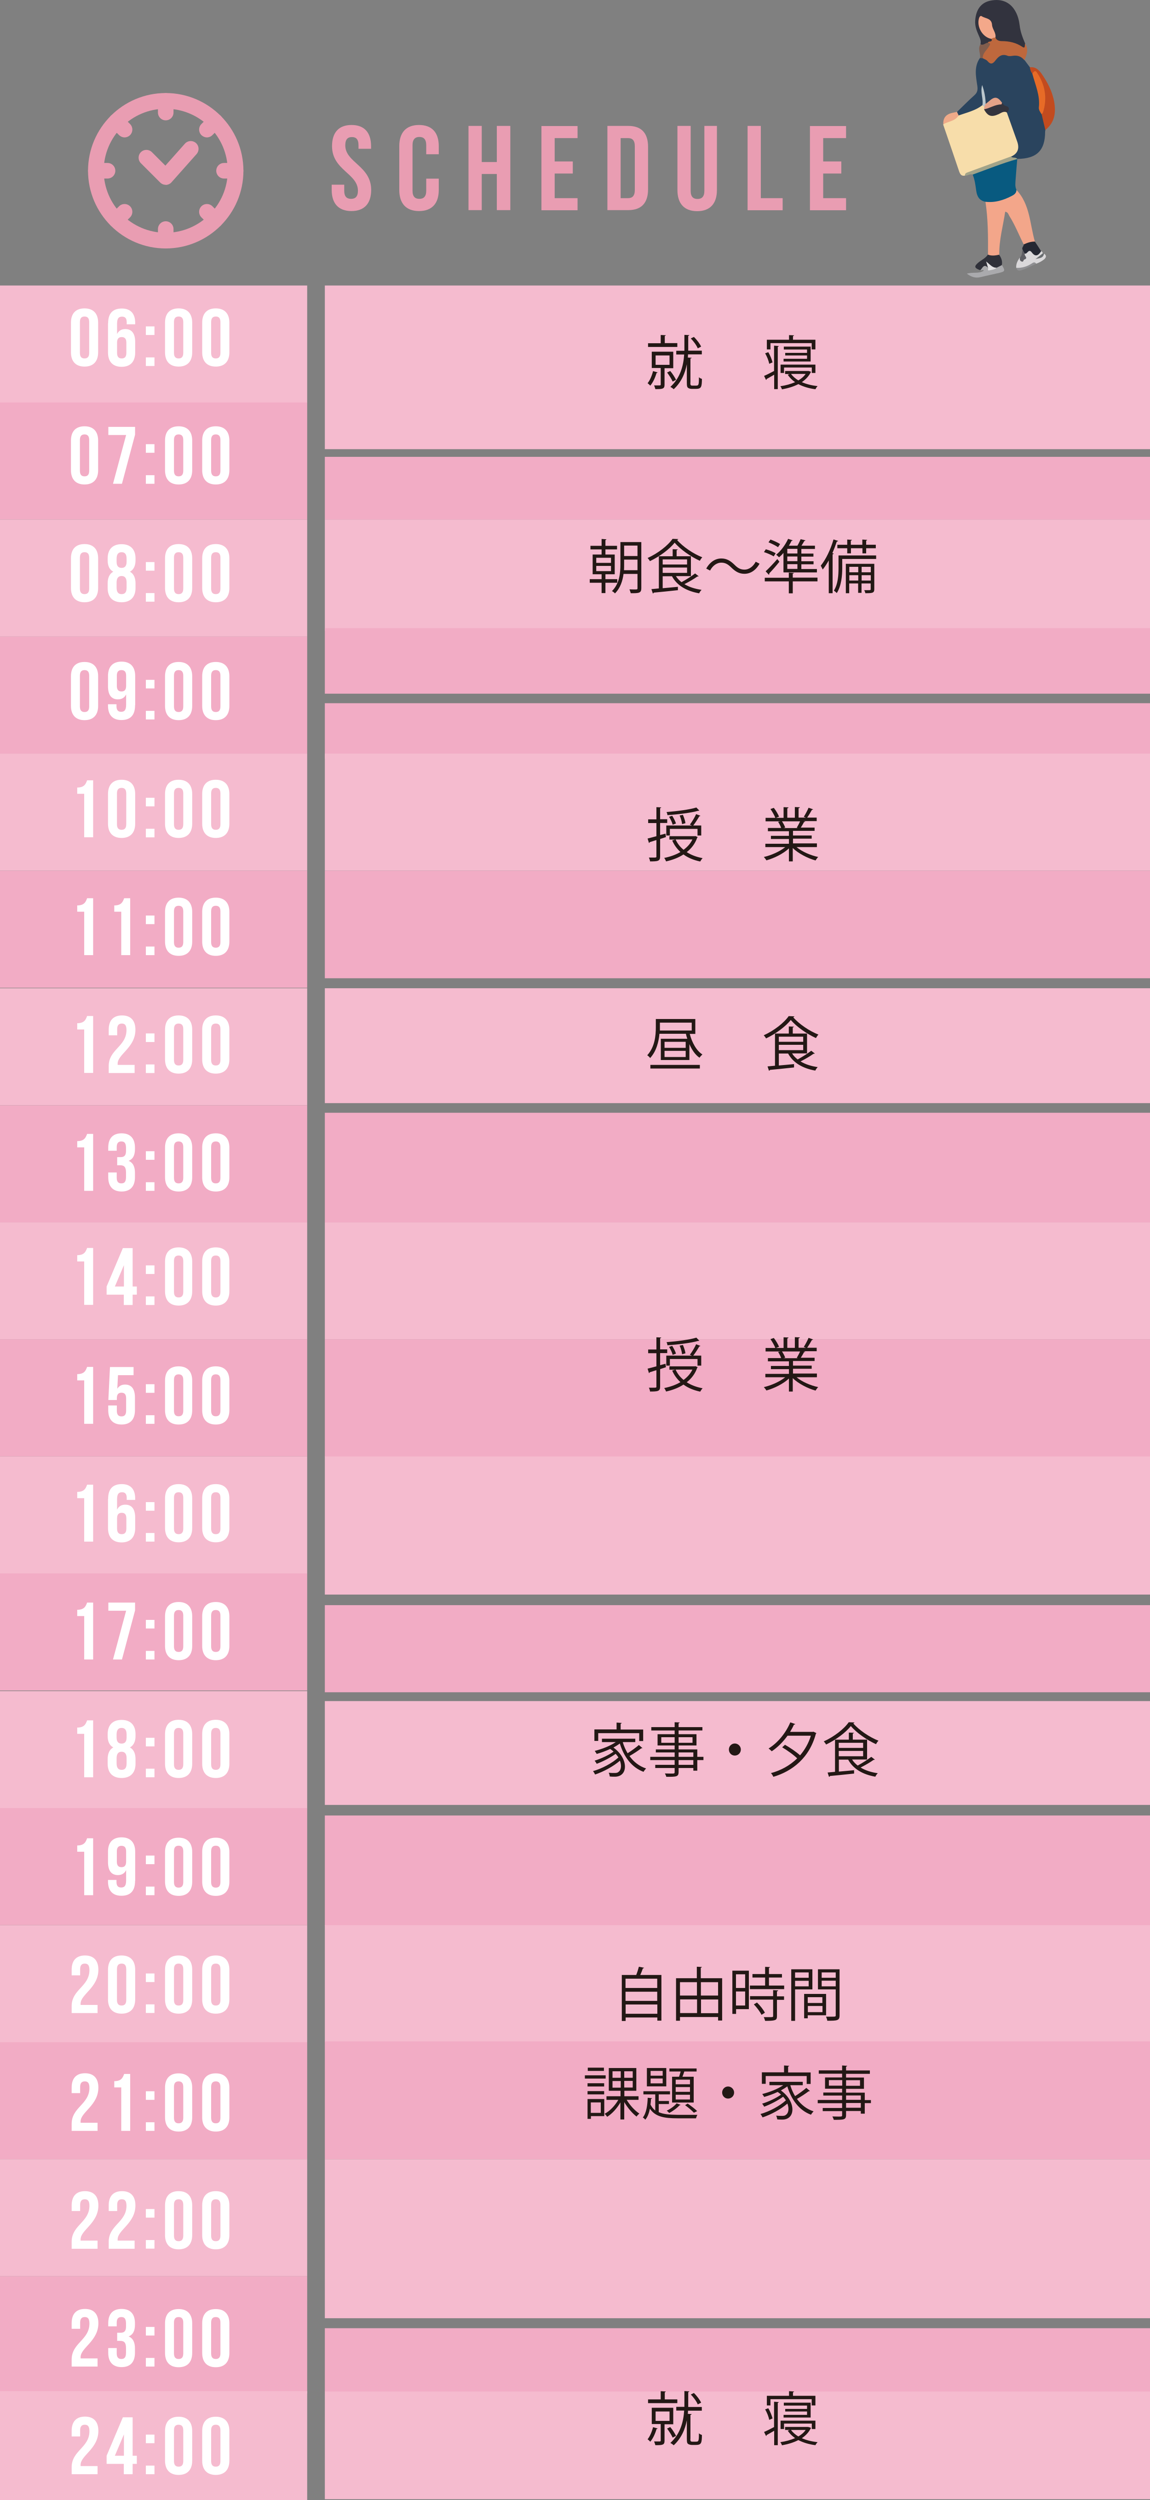 <?xml version="1.0" encoding="UTF-8"?><svg id="design" xmlns="http://www.w3.org/2000/svg" viewBox="0 0 99.02 215.24"><rect x="0" y="0" width="99.02" height="215.24" fill="#808080" stroke="none"/><defs><style>.cls-1{fill:#e99db2;}.cls-2{fill:#be683d;}.cls-3{fill:#34343e;}.cls-4{fill:#a1a389;}.cls-5{fill:#c24b1f;}.cls-6{fill:#bbc7cd;}.cls-7{fill:#2a445e;}.cls-8{fill:#252833;}.cls-9{fill:#efaa89;}.cls-10{fill:#f5bbcf;}.cls-11{fill:#32333e;}.cls-12{fill:#231815;}.cls-13{fill:#f2acc5;}.cls-14{fill:#fff;}.cls-15{fill:#686c6f;}.cls-16{fill:#e76b27;}.cls-17{fill:#085a80;}.cls-18{fill:#815d4d;}.cls-19{fill:#909093;}.cls-20{fill:#aaaaad;}.cls-21{fill:#dad8da;}.cls-22{fill:#2f3039;}.cls-23{fill:#f3a88a;}.cls-24{fill:#5f5f64;}.cls-25{fill:#f3a68a;}.cls-26{fill:#e1e0e2;}.cls-27{fill:#f7ddaa;}.cls-28{fill:#e4a288;}</style></defs><rect class="cls-10" y="24.58" width="26.45" height="10.08"/><rect class="cls-13" y="34.65" width="26.45" height="10.08"/><rect class="cls-10" y="44.73" width="26.45" height="10.08"/><rect class="cls-13" y="54.81" width="26.45" height="10.08"/><rect class="cls-10" y="64.88" width="26.45" height="10.08"/><rect class="cls-13" y="74.96" width="26.45" height="10.08"/><rect class="cls-10" y="85.08" width="26.45" height="10.08"/><rect class="cls-13" y="95.16" width="26.45" height="10.08"/><rect class="cls-10" y="105.24" width="26.45" height="10.08"/><rect class="cls-13" y="115.31" width="26.45" height="10.08"/><rect class="cls-10" y="125.39" width="26.45" height="10.08"/><rect class="cls-13" y="135.46" width="26.45" height="10.08"/><rect class="cls-10" y="145.59" width="26.45" height="10.08"/><rect class="cls-13" y="155.66" width="26.45" height="10.08"/><rect class="cls-10" y="165.74" width="26.45" height="10.08"/><rect class="cls-13" y="175.82" width="26.45" height="10.08"/><rect class="cls-10" y="185.89" width="26.45" height="10.08"/><rect class="cls-13" y="195.97" width="26.45" height="10.08"/><rect class="cls-10" x="27.97" y="24.58" width="71.05" height="14.09"/><rect class="cls-13" x="27.97" y="39.33" width="71.05" height="5.41"/><rect class="cls-10" x="27.97" y="44.73" width="71.05" height="9.58"/><rect class="cls-13" x="27.97" y="54.08" width="71.05" height="5.64"/><rect class="cls-13" x="27.97" y="60.54" width="71.05" height="4.78"/><rect class="cls-10" x="27.97" y="64.88" width="71.05" height="10.08"/><rect class="cls-13" x="27.97" y="74.96" width="71.05" height="9.26"/><rect class="cls-10" x="27.97" y="85.08" width="71.05" height="9.89"/><rect class="cls-13" x="27.97" y="95.8" width="71.05" height="9.44"/><rect class="cls-10" x="27.97" y="105.24" width="71.05" height="10.08"/><rect class="cls-13" x="27.97" y="115.31" width="71.05" height="10.14"/><rect class="cls-10" x="27.97" y="125.39" width="71.05" height="11.89"/><rect class="cls-13" x="27.97" y="138.19" width="71.05" height="7.5"/><rect class="cls-10" x="27.97" y="146.45" width="71.05" height="8.94"/><rect class="cls-13" x="27.97" y="156.3" width="71.05" height="9.51"/><rect class="cls-10" x="27.97" y="165.74" width="71.05" height="10.08"/><rect class="cls-13" x="27.97" y="175.75" width="71.05" height="10.14"/><rect class="cls-10" x="27.97" y="185.89" width="71.05" height="13.69"/><rect class="cls-10" y="205.86" width="26.45" height="9.39"/><rect class="cls-10" x="27.97" y="205.86" width="71.05" height="9.3"/><rect class="cls-13" x="27.97" y="200.44" width="71.05" height="5.45"/><path class="cls-1" d="M14.27,15.91c-.18,0-.35-.07-.48-.2l-1.66-1.66c-.26-.26-.26-.69,0-.95.26-.26.69-.26.95,0l1.16,1.16,1.68-1.89c.25-.28.67-.3.95-.06.28.25.3.67.06.95l-2.16,2.43c-.12.14-.3.22-.48.23,0,0-.01,0-.02,0Z"/><path class="cls-1" d="M14.27,21.39c-3.69,0-6.69-3-6.69-6.69s3-6.69,6.69-6.69,6.69,3,6.69,6.69-3,6.69-6.69,6.69ZM14.27,9.36c-2.94,0-5.34,2.4-5.34,5.34s2.4,5.34,5.34,5.34,5.34-2.4,5.34-5.34-2.4-5.34-5.34-5.34Z"/><path class="cls-1" d="M9.26,15.37h-1c-.37,0-.67-.3-.67-.67s.3-.67.67-.67h1c.37,0,.67.3.67.67s-.3.67-.67.67Z"/><path class="cls-1" d="M20.29,15.37h-1c-.37,0-.67-.3-.67-.67s.3-.67.67-.67h1c.37,0,.67.3.67.67s-.3.67-.67.67Z"/><path class="cls-1" d="M14.27,10.36c-.37,0-.67-.3-.67-.67v-1c0-.37.3-.67.67-.67s.67.3.67.67v1c0,.37-.3.67-.67.67Z"/><path class="cls-1" d="M14.27,21.39c-.37,0-.67-.3-.67-.67v-1c0-.37.3-.67.67-.67s.67.3.67.67v1c0,.37-.3.67-.67.67Z"/><path class="cls-1" d="M10.73,11.83c-.17,0-.34-.07-.48-.2l-.71-.71c-.26-.26-.26-.69,0-.95.26-.26.69-.26.95,0l.71.71c.26.26.26.69,0,.95-.13.13-.3.2-.48.2Z"/><path class="cls-1" d="M18.53,19.62c-.17,0-.34-.07-.48-.2l-.71-.71c-.26-.26-.26-.69,0-.95.26-.26.69-.26.95,0l.71.71c.26.26.26.69,0,.95-.13.13-.3.2-.48.2Z"/><path class="cls-1" d="M17.82,11.83c-.17,0-.34-.07-.48-.2-.26-.26-.26-.69,0-.95l.71-.71c.26-.26.69-.26.95,0,.26.26.26.69,0,.95l-.71.71c-.13.13-.3.2-.48.2Z"/><path class="cls-1" d="M10.02,19.62c-.17,0-.34-.07-.48-.2-.26-.26-.26-.69,0-.95l.71-.71c.26-.26.69-.26.95,0,.26.26.26.69,0,.95l-.71.71c-.13.13-.3.2-.48.2Z"/><path class="cls-14" d="M6.11,27.78c0-.79.41-1.23,1.17-1.23s1.17.45,1.17,1.23v2.55c0,.78-.41,1.23-1.17,1.23s-1.17-.45-1.17-1.23v-2.55ZM6.88,30.38c0,.35.15.48.4.48s.4-.13.4-.48v-2.65c0-.35-.15-.48-.4-.48s-.4.13-.4.48v2.65Z"/><path class="cls-14" d="M9.31,27.83c0-.83.38-1.27,1.18-1.27.76,0,1.15.45,1.15,1.23v.13h-.73v-.18c0-.35-.15-.48-.4-.48-.27,0-.43.13-.43.6v.9c.13-.28.37-.43.71-.43.57,0,.85.4.85,1.12v.9c0,.78-.41,1.23-1.17,1.23s-1.17-.45-1.17-1.23v-2.51ZM10.08,29.5v.88c0,.35.15.48.4.48s.4-.13.4-.48v-.88c0-.35-.15-.48-.4-.48s-.4.13-.4.48Z"/><path class="cls-14" d="M13.3,28.1v.74h-.74v-.74h.74ZM13.3,30.77v.74h-.74v-.74h.74Z"/><path class="cls-14" d="M14.21,27.78c0-.79.41-1.23,1.17-1.23s1.17.45,1.17,1.23v2.55c0,.78-.41,1.23-1.17,1.23s-1.17-.45-1.17-1.23v-2.55ZM14.98,30.38c0,.35.15.48.4.48s.4-.13.4-.48v-2.65c0-.35-.15-.48-.4-.48s-.4.13-.4.48v2.65Z"/><path class="cls-14" d="M17.41,27.78c0-.79.41-1.23,1.17-1.23s1.17.45,1.17,1.23v2.55c0,.78-.41,1.23-1.17,1.23s-1.17-.45-1.17-1.23v-2.55ZM18.18,30.38c0,.35.15.48.4.48s.4-.13.4-.48v-2.65c0-.35-.15-.48-.4-.48s-.4.13-.4.48v2.65Z"/><path class="cls-14" d="M6.11,37.93c0-.79.41-1.23,1.17-1.23s1.17.45,1.17,1.23v2.55c0,.78-.41,1.23-1.17,1.23s-1.17-.45-1.17-1.23v-2.55ZM6.88,40.53c0,.35.15.48.4.48s.4-.13.4-.48v-2.65c0-.35-.15-.48-.4-.48s-.4.13-.4.48v2.65Z"/><path class="cls-14" d="M11.63,36.75v.67l-1.13,4.23h-.77l1.13-4.2h-1.53v-.7h2.31Z"/><path class="cls-14" d="M13.3,38.24v.74h-.74v-.74h.74ZM13.3,40.91v.74h-.74v-.74h.74Z"/><path class="cls-14" d="M14.21,37.93c0-.79.41-1.23,1.17-1.23s1.17.45,1.17,1.23v2.55c0,.78-.41,1.23-1.17,1.23s-1.17-.45-1.17-1.23v-2.55ZM14.98,40.53c0,.35.15.48.4.48s.4-.13.4-.48v-2.65c0-.35-.15-.48-.4-.48s-.4.13-.4.48v2.65Z"/><path class="cls-14" d="M17.41,37.93c0-.79.41-1.23,1.17-1.23s1.17.45,1.17,1.23v2.55c0,.78-.41,1.23-1.17,1.23s-1.17-.45-1.17-1.23v-2.55ZM18.18,40.53c0,.35.15.48.4.48s.4-.13.4-.48v-2.65c0-.35-.15-.48-.4-.48s-.4.13-.4.48v2.65Z"/><path class="cls-14" d="M6.11,48.07c0-.79.41-1.23,1.17-1.23s1.17.45,1.17,1.23v2.55c0,.78-.41,1.23-1.17,1.23s-1.17-.45-1.17-1.23v-2.55ZM6.88,50.67c0,.35.15.48.4.48s.4-.13.4-.48v-2.65c0-.35-.15-.48-.4-.48s-.4.13-.4.48v2.65Z"/><path class="cls-14" d="M10.47,51.85c-.78,0-1.2-.45-1.2-1.23v-.38c0-.47.14-.83.48-1.02-.32-.18-.48-.5-.48-.99v-.15c0-.79.43-1.23,1.2-1.23s1.2.45,1.2,1.23v.15c0,.48-.16.81-.48.99.34.19.48.55.48,1.02v.38c0,.78-.43,1.23-1.2,1.23ZM10.04,48.37c0,.39.18.52.43.52s.43-.13.43-.52v-.27c0-.44-.19-.56-.43-.56s-.43.12-.43.56v.27ZM10.47,51.15c.25,0,.43-.12.43-.55v-.46c0-.38-.16-.55-.43-.55s-.43.17-.43.55v.46c0,.43.19.55.43.55Z"/><path class="cls-14" d="M13.3,48.39v.74h-.74v-.74h.74ZM13.3,51.06v.74h-.74v-.74h.74Z"/><path class="cls-14" d="M14.21,48.07c0-.79.41-1.23,1.17-1.23s1.17.45,1.17,1.23v2.55c0,.78-.41,1.23-1.17,1.23s-1.17-.45-1.17-1.23v-2.55ZM14.98,50.67c0,.35.15.48.4.48s.4-.13.4-.48v-2.65c0-.35-.15-.48-.4-.48s-.4.13-.4.48v2.65Z"/><path class="cls-14" d="M17.41,48.07c0-.79.41-1.23,1.17-1.23s1.17.45,1.17,1.23v2.55c0,.78-.41,1.23-1.17,1.23s-1.17-.45-1.17-1.23v-2.55ZM18.18,50.67c0,.35.15.48.4.48s.4-.13.4-.48v-2.65c0-.35-.15-.48-.4-.48s-.4.13-.4.48v2.65Z"/><path class="cls-14" d="M6.11,58.22c0-.79.41-1.23,1.17-1.23s1.17.45,1.17,1.23v2.55c0,.78-.41,1.23-1.17,1.23s-1.17-.45-1.17-1.23v-2.55ZM6.88,60.82c0,.35.15.48.4.48s.4-.13.4-.48v-2.65c0-.35-.15-.48-.4-.48s-.4.13-.4.48v2.65Z"/><path class="cls-14" d="M11.63,60.72c0,.83-.38,1.27-1.18,1.27-.76,0-1.15-.45-1.15-1.23v-.13h.73v.17c0,.35.15.48.4.48.27,0,.43-.13.43-.6v-.9c-.13.28-.37.43-.71.43-.57,0-.85-.4-.85-1.12v-.9c0-.79.41-1.23,1.17-1.23s1.17.45,1.17,1.23v2.51ZM10.86,59.05v-.88c0-.35-.15-.48-.4-.48s-.4.13-.4.48v.88c0,.35.15.48.4.48s.4-.13.4-.48Z"/><path class="cls-14" d="M13.3,58.53v.74h-.74v-.74h.74ZM13.3,61.2v.74h-.74v-.74h.74Z"/><path class="cls-14" d="M14.21,58.22c0-.79.41-1.23,1.17-1.23s1.17.45,1.17,1.23v2.55c0,.78-.41,1.23-1.17,1.23s-1.17-.45-1.17-1.23v-2.55ZM14.98,60.82c0,.35.15.48.4.48s.4-.13.4-.48v-2.65c0-.35-.15-.48-.4-.48s-.4.13-.4.48v2.65Z"/><path class="cls-14" d="M17.41,58.22c0-.79.41-1.23,1.17-1.23s1.17.45,1.17,1.23v2.55c0,.78-.41,1.23-1.17,1.23s-1.17-.45-1.17-1.23v-2.55ZM18.18,60.82c0,.35.15.48.4.48s.4-.13.4-.48v-2.65c0-.35-.15-.48-.4-.48s-.4.13-.4.48v2.65Z"/><path class="cls-14" d="M6.65,67.8c.6,0,.73-.29.85-.62h.52v4.9h-.77v-3.74h-.6v-.55Z"/><path class="cls-14" d="M9.3,68.36c0-.79.41-1.23,1.17-1.23s1.17.45,1.17,1.23v2.55c0,.78-.41,1.23-1.17,1.23s-1.17-.45-1.17-1.23v-2.55ZM10.07,70.96c0,.35.15.48.4.48s.4-.13.4-.48v-2.65c0-.35-.15-.48-.4-.48s-.4.13-.4.48v2.65Z"/><path class="cls-14" d="M13.3,68.68v.74h-.74v-.74h.74ZM13.3,71.35v.74h-.74v-.74h.74Z"/><path class="cls-14" d="M14.21,68.36c0-.79.41-1.23,1.17-1.23s1.17.45,1.17,1.23v2.55c0,.78-.41,1.23-1.17,1.23s-1.17-.45-1.17-1.23v-2.55ZM14.98,70.96c0,.35.15.48.4.48s.4-.13.4-.48v-2.65c0-.35-.15-.48-.4-.48s-.4.13-.4.48v2.65Z"/><path class="cls-14" d="M17.41,68.36c0-.79.41-1.23,1.17-1.23s1.17.45,1.17,1.23v2.55c0,.78-.41,1.23-1.17,1.23s-1.17-.45-1.17-1.23v-2.55ZM18.18,70.96c0,.35.15.48.4.48s.4-.13.4-.48v-2.65c0-.35-.15-.48-.4-.48s-.4.13-.4.48v2.65Z"/><path class="cls-14" d="M6.65,77.95c.6,0,.73-.29.85-.62h.52v4.9h-.77v-3.74h-.6v-.55Z"/><path class="cls-14" d="M9.84,77.95c.6,0,.73-.29.85-.62h.52v4.9h-.77v-3.74h-.6v-.55Z"/><path class="cls-14" d="M13.3,78.82v.74h-.74v-.74h.74ZM13.3,81.49v.74h-.74v-.74h.74Z"/><path class="cls-14" d="M14.21,78.51c0-.79.41-1.23,1.17-1.23s1.17.45,1.17,1.23v2.55c0,.78-.41,1.23-1.17,1.23s-1.17-.45-1.17-1.23v-2.55ZM14.98,81.11c0,.35.15.48.4.48s.4-.13.4-.48v-2.65c0-.35-.15-.48-.4-.48s-.4.13-.4.48v2.65Z"/><path class="cls-14" d="M17.41,78.51c0-.79.41-1.23,1.17-1.23s1.17.45,1.17,1.23v2.55c0,.78-.41,1.23-1.17,1.23s-1.17-.45-1.17-1.23v-2.55ZM18.18,81.11c0,.35.15.48.4.48s.4-.13.4-.48v-2.65c0-.35-.15-.48-.4-.48s-.4.13-.4.48v2.65Z"/><path class="cls-14" d="M6.65,88.09c.6,0,.73-.29.85-.62h.52v4.9h-.77v-3.74h-.6v-.55Z"/><path class="cls-14" d="M10.49,88.12c-.25,0-.4.13-.4.48v.53h-.73v-.48c0-.79.39-1.23,1.15-1.23s1.15.45,1.15,1.23c0,1.54-1.53,2.11-1.53,2.92,0,.04,0,.07,0,.11h1.46v.7h-2.23v-.6c0-1.44,1.53-1.68,1.53-3.1,0-.44-.15-.56-.4-.56Z"/><path class="cls-14" d="M13.3,88.97v.74h-.74v-.74h.74ZM13.3,91.64v.74h-.74v-.74h.74Z"/><path class="cls-14" d="M14.21,88.65c0-.79.41-1.23,1.17-1.23s1.17.45,1.17,1.23v2.55c0,.78-.41,1.23-1.17,1.23s-1.17-.45-1.17-1.23v-2.55ZM14.98,91.25c0,.35.15.48.4.48s.4-.13.4-.48v-2.65c0-.35-.15-.48-.4-.48s-.4.13-.4.48v2.65Z"/><path class="cls-14" d="M17.41,88.65c0-.79.41-1.23,1.17-1.23s1.17.45,1.17,1.23v2.55c0,.78-.41,1.23-1.17,1.23s-1.17-.45-1.17-1.23v-2.55ZM18.18,91.25c0,.35.15.48.4.48s.4-.13.4-.48v-2.65c0-.35-.15-.48-.4-.48s-.4.13-.4.48v2.65Z"/><path class="cls-14" d="M6.65,98.24c.6,0,.73-.29.85-.62h.52v4.9h-.77v-3.74h-.6v-.55Z"/><path class="cls-14" d="M10.85,98.83c0-.44-.15-.56-.4-.56s-.4.13-.4.48v.32h-.73v-.27c0-.79.39-1.23,1.15-1.23s1.15.45,1.15,1.23v.13c0,.53-.17.85-.54,1.01.39.17.54.53.54,1.03v.38c0,.78-.39,1.23-1.15,1.23s-1.15-.45-1.15-1.23v-.41h.73v.46c0,.35.15.48.4.48s.4-.12.4-.55v-.39c0-.46-.15-.62-.5-.62h-.26v-.7h.3c.29,0,.46-.13.46-.52v-.27Z"/><path class="cls-14" d="M13.3,99.11v.74h-.74v-.74h.74ZM13.3,101.78v.74h-.74v-.74h.74Z"/><path class="cls-14" d="M14.21,98.8c0-.79.41-1.23,1.17-1.23s1.17.45,1.17,1.23v2.55c0,.78-.41,1.23-1.17,1.23s-1.17-.45-1.17-1.23v-2.55ZM14.98,101.4c0,.35.15.48.4.48s.4-.13.4-.48v-2.65c0-.35-.15-.48-.4-.48s-.4.13-.4.48v2.65Z"/><path class="cls-14" d="M17.41,98.8c0-.79.41-1.23,1.17-1.23s1.17.45,1.17,1.23v2.55c0,.78-.41,1.23-1.17,1.23s-1.17-.45-1.17-1.23v-2.55ZM18.18,101.4c0,.35.15.48.4.48s.4-.13.4-.48v-2.65c0-.35-.15-.48-.4-.48s-.4.13-.4.48v2.65Z"/><path class="cls-14" d="M6.65,108.06c.6,0,.73-.29.85-.62h.52v4.9h-.77v-3.74h-.6v-.55Z"/><path class="cls-14" d="M9.18,110.76l1.4-3.31h.84v3.31h.36v.7h-.36v.89h-.76v-.89h-1.48v-.7ZM10.67,110.76v-1.84l-.78,1.84h.78Z"/><path class="cls-14" d="M13.3,108.94v.74h-.74v-.74h.74ZM13.3,111.61v.74h-.74v-.74h.74Z"/><path class="cls-14" d="M14.21,108.62c0-.79.41-1.23,1.17-1.23s1.17.45,1.17,1.23v2.55c0,.78-.41,1.23-1.17,1.23s-1.17-.45-1.17-1.23v-2.55ZM14.98,111.22c0,.35.15.48.4.48s.4-.13.4-.48v-2.65c0-.35-.15-.48-.4-.48s-.4.13-.4.48v2.65Z"/><path class="cls-14" d="M17.41,108.62c0-.79.41-1.23,1.17-1.23s1.17.45,1.17,1.23v2.55c0,.78-.41,1.23-1.17,1.23s-1.17-.45-1.17-1.23v-2.55ZM18.18,111.22c0,.35.15.48.4.48s.4-.13.4-.48v-2.65c0-.35-.15-.48-.4-.48s-.4.13-.4.48v2.65Z"/><path class="cls-14" d="M6.65,118.3c.6,0,.73-.29.85-.62h.52v4.9h-.77v-3.74h-.6v-.55Z"/><path class="cls-14" d="M10.06,121v.46c0,.35.15.48.4.48s.4-.13.4-.48v-1.08c0-.35-.15-.48-.4-.48s-.4.13-.4.48v.15h-.73l.14-2.84h2.03v.7h-1.34l-.06,1.17c.14-.23.36-.36.67-.36.57,0,.85.4.85,1.12v1.09c0,.78-.39,1.23-1.15,1.23s-1.15-.45-1.15-1.23v-.41h.73Z"/><path class="cls-14" d="M13.3,119.17v.74h-.74v-.74h.74ZM13.3,121.84v.74h-.74v-.74h.74Z"/><path class="cls-14" d="M14.21,118.86c0-.79.41-1.23,1.17-1.23s1.17.45,1.17,1.23v2.55c0,.78-.41,1.23-1.17,1.23s-1.17-.45-1.17-1.23v-2.55ZM14.98,121.45c0,.35.15.48.4.48s.4-.13.4-.48v-2.65c0-.35-.15-.48-.4-.48s-.4.13-.4.48v2.65Z"/><path class="cls-14" d="M17.41,118.86c0-.79.41-1.23,1.17-1.23s1.17.45,1.17,1.23v2.55c0,.78-.41,1.23-1.17,1.23s-1.17-.45-1.17-1.23v-2.55ZM18.18,121.45c0,.35.15.48.4.48s.4-.13.4-.48v-2.65c0-.35-.15-.48-.4-.48s-.4.13-.4.48v2.65Z"/><path class="cls-14" d="M6.65,128.44c.6,0,.73-.29.85-.62h.52v4.9h-.77v-3.74h-.6v-.55Z"/><path class="cls-14" d="M9.31,129.04c0-.83.38-1.27,1.18-1.27.76,0,1.15.45,1.15,1.23v.13h-.73v-.18c0-.35-.15-.48-.4-.48-.27,0-.43.13-.43.6v.9c.13-.28.37-.43.71-.43.57,0,.85.4.85,1.12v.9c0,.78-.41,1.23-1.17,1.23s-1.17-.45-1.17-1.23v-2.51ZM10.08,130.72v.88c0,.35.15.48.4.48s.4-.13.4-.48v-.88c0-.35-.15-.48-.4-.48s-.4.13-.4.48Z"/><path class="cls-14" d="M13.3,129.32v.74h-.74v-.74h.74ZM13.3,131.98v.74h-.74v-.74h.74Z"/><path class="cls-14" d="M14.21,129c0-.79.41-1.23,1.17-1.23s1.17.45,1.17,1.23v2.55c0,.78-.41,1.23-1.17,1.23s-1.17-.45-1.17-1.23v-2.55ZM14.98,131.6c0,.35.15.48.4.48s.4-.13.4-.48v-2.65c0-.35-.15-.48-.4-.48s-.4.13-.4.48v2.65Z"/><path class="cls-14" d="M17.41,129c0-.79.41-1.23,1.17-1.23s1.17.45,1.17,1.23v2.55c0,.78-.41,1.23-1.17,1.23s-1.17-.45-1.17-1.23v-2.55ZM18.18,131.6c0,.35.15.48.4.48s.4-.13.4-.48v-2.65c0-.35-.15-.48-.4-.48s-.4.13-.4.48v2.65Z"/><path class="cls-14" d="M6.65,138.59c.6,0,.73-.29.85-.62h.52v4.9h-.77v-3.74h-.6v-.55Z"/><path class="cls-14" d="M11.63,137.97v.67l-1.13,4.23h-.77l1.13-4.2h-1.53v-.7h2.31Z"/><path class="cls-14" d="M13.3,139.46v.74h-.74v-.74h.74ZM13.3,142.13v.74h-.74v-.74h.74Z"/><path class="cls-14" d="M14.21,139.15c0-.79.41-1.23,1.17-1.23s1.17.45,1.17,1.23v2.55c0,.78-.41,1.23-1.17,1.23s-1.17-.45-1.17-1.23v-2.55ZM14.98,141.74c0,.35.15.48.4.48s.4-.13.4-.48v-2.65c0-.35-.15-.48-.4-.48s-.4.13-.4.48v2.65Z"/><path class="cls-14" d="M17.41,139.15c0-.79.41-1.23,1.17-1.23s1.17.45,1.17,1.23v2.55c0,.78-.41,1.23-1.17,1.23s-1.17-.45-1.17-1.23v-2.55ZM18.18,141.74c0,.35.15.48.4.48s.4-.13.4-.48v-2.65c0-.35-.15-.48-.4-.48s-.4.13-.4.48v2.65Z"/><path class="cls-14" d="M6.65,148.73c.6,0,.73-.29.85-.62h.52v4.9h-.77v-3.74h-.6v-.55Z"/><path class="cls-14" d="M10.47,153.07c-.78,0-1.2-.45-1.2-1.23v-.38c0-.47.14-.83.48-1.02-.32-.18-.48-.5-.48-.99v-.15c0-.79.43-1.23,1.2-1.23s1.2.45,1.2,1.23v.15c0,.48-.16.81-.48.99.34.19.48.55.48,1.02v.38c0,.78-.43,1.23-1.2,1.23ZM10.04,149.59c0,.39.18.52.43.52s.43-.13.43-.52v-.27c0-.44-.19-.56-.43-.56s-.43.12-.43.56v.27ZM10.47,152.37c.25,0,.43-.12.43-.55v-.46c0-.38-.16-.55-.43-.55s-.43.17-.43.55v.46c0,.43.19.55.43.55Z"/><path class="cls-14" d="M13.3,149.61v.74h-.74v-.74h.74ZM13.3,152.27v.74h-.74v-.74h.74Z"/><path class="cls-14" d="M14.21,149.29c0-.79.41-1.23,1.17-1.23s1.17.45,1.17,1.23v2.55c0,.78-.41,1.23-1.17,1.23s-1.17-.45-1.17-1.23v-2.55ZM14.98,151.89c0,.35.15.48.4.48s.4-.13.4-.48v-2.65c0-.35-.15-.48-.4-.48s-.4.13-.4.48v2.65Z"/><path class="cls-14" d="M17.41,149.29c0-.79.41-1.23,1.17-1.23s1.17.45,1.17,1.23v2.55c0,.78-.41,1.23-1.17,1.23s-1.17-.45-1.17-1.23v-2.55ZM18.18,151.89c0,.35.15.48.4.48s.4-.13.4-.48v-2.65c0-.35-.15-.48-.4-.48s-.4.13-.4.48v2.65Z"/><path class="cls-14" d="M6.65,158.88c.6,0,.73-.29.85-.62h.52v4.9h-.77v-3.74h-.6v-.55Z"/><path class="cls-14" d="M11.63,161.94c0,.83-.38,1.27-1.18,1.27-.76,0-1.15-.45-1.15-1.23v-.13h.73v.17c0,.35.15.48.4.48.27,0,.43-.13.43-.6v-.9c-.13.28-.37.43-.71.43-.57,0-.85-.4-.85-1.12v-.9c0-.79.41-1.23,1.17-1.23s1.17.45,1.17,1.23v2.51ZM10.86,160.27v-.88c0-.35-.15-.48-.4-.48s-.4.13-.4.48v.88c0,.35.15.48.4.48s.4-.13.4-.48Z"/><path class="cls-14" d="M13.3,159.75v.74h-.74v-.74h.74ZM13.3,162.42v.74h-.74v-.74h.74Z"/><path class="cls-14" d="M14.21,159.44c0-.79.41-1.23,1.17-1.23s1.17.45,1.17,1.23v2.55c0,.78-.41,1.23-1.17,1.23s-1.17-.45-1.17-1.23v-2.55ZM14.98,162.03c0,.35.15.48.4.48s.4-.13.4-.48v-2.65c0-.35-.15-.48-.4-.48s-.4.13-.4.48v2.65Z"/><path class="cls-14" d="M17.41,159.44c0-.79.41-1.23,1.17-1.23s1.17.45,1.17,1.23v2.55c0,.78-.41,1.23-1.17,1.23s-1.17-.45-1.17-1.23v-2.55ZM18.18,162.03c0,.35.15.48.4.48s.4-.13.4-.48v-2.65c0-.35-.15-.48-.4-.48s-.4.13-.4.48v2.65Z"/><path class="cls-14" d="M7.3,169.05c-.25,0-.4.13-.4.48v.53h-.73v-.48c0-.79.39-1.23,1.15-1.23s1.15.45,1.15,1.23c0,1.54-1.53,2.11-1.53,2.92,0,.04,0,.07,0,.11h1.46v.7h-2.23v-.6c0-1.44,1.53-1.68,1.53-3.1,0-.44-.15-.56-.4-.56Z"/><path class="cls-14" d="M9.3,169.58c0-.79.41-1.23,1.17-1.23s1.17.45,1.17,1.23v2.55c0,.78-.41,1.23-1.17,1.23s-1.17-.45-1.17-1.23v-2.55ZM10.07,172.18c0,.35.15.48.4.48s.4-.13.4-.48v-2.65c0-.35-.15-.48-.4-.48s-.4.13-.4.48v2.65Z"/><path class="cls-14" d="M13.3,169.9v.74h-.74v-.74h.74ZM13.3,172.56v.74h-.74v-.74h.74Z"/><path class="cls-14" d="M14.21,169.58c0-.79.41-1.23,1.17-1.23s1.17.45,1.17,1.23v2.55c0,.78-.41,1.23-1.17,1.23s-1.17-.45-1.17-1.23v-2.55ZM14.98,172.18c0,.35.15.48.4.48s.4-.13.4-.48v-2.65c0-.35-.15-.48-.4-.48s-.4.13-.4.48v2.65Z"/><path class="cls-14" d="M17.41,169.58c0-.79.41-1.23,1.17-1.23s1.17.45,1.17,1.23v2.55c0,.78-.41,1.23-1.17,1.23s-1.17-.45-1.17-1.23v-2.55ZM18.18,172.18c0,.35.15.48.4.48s.4-.13.4-.48v-2.65c0-.35-.15-.48-.4-.48s-.4.13-.4.48v2.65Z"/><path class="cls-14" d="M7.3,179.19c-.25,0-.4.13-.4.48v.53h-.73v-.48c0-.79.39-1.23,1.15-1.23s1.15.45,1.15,1.23c0,1.54-1.53,2.11-1.53,2.92,0,.04,0,.07,0,.11h1.46v.7h-2.23v-.6c0-1.44,1.53-1.68,1.53-3.1,0-.44-.15-.56-.4-.56Z"/><path class="cls-14" d="M9.84,179.17c.6,0,.73-.29.85-.62h.52v4.9h-.77v-3.74h-.6v-.55Z"/><path class="cls-14" d="M13.3,180.04v.74h-.74v-.74h.74ZM13.3,182.71v.74h-.74v-.74h.74Z"/><path class="cls-14" d="M14.21,179.73c0-.79.41-1.23,1.17-1.23s1.17.45,1.17,1.23v2.55c0,.78-.41,1.23-1.17,1.23s-1.17-.45-1.17-1.23v-2.55ZM14.98,182.32c0,.35.15.48.4.48s.4-.13.4-.48v-2.65c0-.35-.15-.48-.4-.48s-.4.13-.4.48v2.65Z"/><path class="cls-14" d="M17.41,179.73c0-.79.41-1.23,1.17-1.23s1.17.45,1.17,1.23v2.55c0,.78-.41,1.23-1.17,1.23s-1.17-.45-1.17-1.23v-2.55ZM18.18,182.32c0,.35.15.48.4.48s.4-.13.4-.48v-2.65c0-.35-.15-.48-.4-.48s-.4.13-.4.48v2.65Z"/><path class="cls-14" d="M7.3,189.34c-.25,0-.4.13-.4.48v.53h-.73v-.48c0-.79.39-1.23,1.15-1.23s1.15.45,1.15,1.23c0,1.54-1.53,2.11-1.53,2.92,0,.04,0,.07,0,.11h1.46v.7h-2.23v-.6c0-1.44,1.53-1.68,1.53-3.1,0-.44-.15-.56-.4-.56Z"/><path class="cls-14" d="M10.49,189.34c-.25,0-.4.13-.4.48v.53h-.73v-.48c0-.79.39-1.23,1.15-1.23s1.15.45,1.15,1.23c0,1.54-1.53,2.11-1.53,2.92,0,.04,0,.07,0,.11h1.46v.7h-2.23v-.6c0-1.44,1.53-1.68,1.53-3.1,0-.44-.15-.56-.4-.56Z"/><path class="cls-14" d="M13.3,190.18v.74h-.74v-.74h.74ZM13.3,192.85v.74h-.74v-.74h.74Z"/><path class="cls-14" d="M14.21,189.87c0-.79.41-1.23,1.17-1.23s1.17.45,1.17,1.23v2.55c0,.78-.41,1.23-1.17,1.23s-1.17-.45-1.17-1.23v-2.55ZM14.98,192.47c0,.35.15.48.4.48s.4-.13.4-.48v-2.65c0-.35-.15-.48-.4-.48s-.4.13-.4.48v2.65Z"/><path class="cls-14" d="M17.41,189.87c0-.79.41-1.23,1.17-1.23s1.17.45,1.17,1.23v2.55c0,.78-.41,1.23-1.17,1.23s-1.17-.45-1.17-1.23v-2.55ZM18.18,192.47c0,.35.15.48.4.48s.4-.13.4-.48v-2.65c0-.35-.15-.48-.4-.48s-.4.13-.4.48v2.65Z"/><path class="cls-14" d="M7.3,199.48c-.25,0-.4.13-.4.48v.53h-.73v-.48c0-.79.39-1.23,1.15-1.23s1.15.45,1.15,1.23c0,1.54-1.53,2.11-1.53,2.92,0,.04,0,.07,0,.11h1.46v.7h-2.23v-.6c0-1.44,1.53-1.68,1.53-3.1,0-.44-.15-.56-.4-.56Z"/><path class="cls-14" d="M10.85,200.04c0-.44-.15-.56-.4-.56s-.4.13-.4.48v.32h-.73v-.27c0-.79.39-1.23,1.15-1.23s1.15.45,1.15,1.23v.13c0,.53-.17.85-.54,1.01.39.17.54.53.54,1.03v.38c0,.78-.39,1.23-1.15,1.23s-1.15-.45-1.15-1.23v-.41h.73v.46c0,.35.15.48.4.48s.4-.12.4-.55v-.39c0-.46-.15-.62-.5-.62h-.26v-.7h.3c.29,0,.46-.13.46-.52v-.27Z"/><path class="cls-14" d="M13.3,200.33v.74h-.74v-.74h.74ZM13.3,203v.74h-.74v-.74h.74Z"/><path class="cls-14" d="M14.21,200.02c0-.79.41-1.23,1.17-1.23s1.17.45,1.17,1.23v2.55c0,.78-.41,1.23-1.17,1.23s-1.17-.45-1.17-1.23v-2.55ZM14.98,202.61c0,.35.15.48.4.48s.4-.13.4-.48v-2.65c0-.35-.15-.48-.4-.48s-.4.13-.4.48v2.65Z"/><path class="cls-14" d="M17.41,200.02c0-.79.41-1.23,1.17-1.23s1.17.45,1.17,1.23v2.55c0,.78-.41,1.23-1.17,1.23s-1.17-.45-1.17-1.23v-2.55ZM18.18,202.61c0,.35.15.48.4.48s.4-.13.4-.48v-2.65c0-.35-.15-.48-.4-.48s-.4.13-.4.48v2.65Z"/><path class="cls-14" d="M7.3,208.75c-.25,0-.4.13-.4.48v.53h-.73v-.48c0-.79.39-1.23,1.15-1.23s1.15.45,1.15,1.23c0,1.54-1.53,2.11-1.53,2.92,0,.04,0,.07,0,.11h1.46v.7h-2.23v-.6c0-1.44,1.53-1.68,1.53-3.1,0-.44-.15-.56-.4-.56Z"/><path class="cls-14" d="M9.18,211.42l1.4-3.31h.84v3.31h.36v.7h-.36v.89h-.76v-.89h-1.48v-.7ZM10.67,211.42v-1.84l-.78,1.84h.78Z"/><path class="cls-14" d="M13.3,209.6v.74h-.74v-.74h.74ZM13.3,212.27v.74h-.74v-.74h.74Z"/><path class="cls-14" d="M14.21,209.29c0-.79.41-1.23,1.17-1.23s1.17.45,1.17,1.23v2.55c0,.78-.41,1.23-1.17,1.23s-1.17-.45-1.17-1.23v-2.55ZM14.98,211.88c0,.35.15.48.4.48s.4-.13.4-.48v-2.65c0-.35-.15-.48-.4-.48s-.4.13-.4.48v2.65Z"/><path class="cls-14" d="M17.41,209.29c0-.79.41-1.23,1.17-1.23s1.17.45,1.17,1.23v2.55c0,.78-.41,1.23-1.17,1.23s-1.17-.45-1.17-1.23v-2.55ZM18.18,211.88c0,.35.15.48.4.48s.4-.13.4-.48v-2.65c0-.35-.15-.48-.4-.48s-.4.13-.4.48v2.65Z"/><path class="cls-1" d="M30.27,10.76c1.11,0,1.68.66,1.68,1.82v.23h-1.08v-.3c0-.52-.21-.71-.57-.71s-.57.2-.57.71c0,1.49,2.23,1.77,2.23,3.84,0,1.16-.58,1.82-1.7,1.82s-1.7-.66-1.7-1.82v-.45h1.08v.52c0,.52.23.7.59.7s.59-.19.59-.7c0-1.49-2.23-1.77-2.23-3.84,0-1.16.57-1.82,1.68-1.82Z"/><path class="cls-1" d="M37.78,15.39v.96c0,1.16-.58,1.82-1.7,1.82s-1.7-.66-1.7-1.82v-3.77c0-1.16.58-1.82,1.7-1.82s1.7.66,1.7,1.82v.7h-1.08v-.78c0-.52-.23-.71-.59-.71s-.59.2-.59.71v3.92c0,.52.23.7.59.7s.59-.19.59-.7v-1.04h1.08Z"/><path class="cls-1" d="M41.48,18.09h-1.14v-7.25h1.14v3.11h1.3v-3.11h1.16v7.25h-1.16v-3.11h-1.3v3.11Z"/><path class="cls-1" d="M47.76,13.9h1.56v1.04h-1.56v2.12h1.97v1.04h-3.11v-7.25h3.11v1.04h-1.97v2.02Z"/><path class="cls-1" d="M52.3,10.84h1.8c1.14,0,1.7.63,1.7,1.79v3.67c0,1.16-.56,1.79-1.7,1.79h-1.8v-7.25ZM53.44,11.88v5.18h.64c.36,0,.58-.19.58-.7v-3.77c0-.52-.22-.7-.58-.7h-.64Z"/><path class="cls-1" d="M59.47,10.84v5.59c0,.52.23.7.59.7s.59-.19.59-.7v-5.59h1.08v5.52c0,1.16-.58,1.82-1.7,1.82s-1.7-.66-1.7-1.82v-5.52h1.14Z"/><path class="cls-1" d="M64.37,10.84h1.14v6.22h1.88v1.04h-3.02v-7.25Z"/><path class="cls-1" d="M70.88,13.9h1.56v1.04h-1.56v2.12h1.97v1.04h-3.11v-7.25h3.11v1.04h-1.97v2.02Z"/><path class="cls-12" d="M53.15,50.17h-1.02v.89h-.33v-.89h-1.02v-.31h1.02v-.42h-.77v-1.7h.77v-.44h-.96v-.31h.96v-.59l.42.03s-.03.06-.09.07v.49h1v.31h-1v.44h.8v1.7h-.8v.42h1.02v.31ZM51.34,48.02v.44h1.27v-.44h-1.27ZM51.34,48.72v.45h1.27v-.45h-1.27ZM55.22,46.66v3.98c0,.41-.19.44-.91.43-.02-.08-.07-.24-.11-.33.16,0,.31.01.42.01.24,0,.27,0,.27-.11v-1.23h-1.2c-.08.6-.28,1.22-.74,1.68-.05-.07-.18-.17-.26-.2.66-.65.73-1.57.73-2.31v-1.91h1.8ZM53.74,48.56c0,.17,0,.35-.01.53h1.16v-.91h-1.15v.39ZM54.89,46.97h-1.15v.9h1.15v-.9Z"/><path class="cls-12" d="M58.4,46.42s-.05.06-.1.07c.5.58,1.4,1.19,2.17,1.49-.08.08-.16.2-.21.3-.78-.35-1.68-.98-2.17-1.56-.43.55-1.27,1.18-2.13,1.59-.04-.08-.13-.2-.2-.27.87-.39,1.74-1.06,2.15-1.65l.49.02ZM58.2,49.6c.12.2.29.37.48.52.39-.21.88-.52,1.17-.75l.31.24s-.07.04-.11.02c-.29.21-.74.47-1.12.66.41.25.91.41,1.48.49-.08.07-.17.21-.21.3-1.08-.19-1.91-.67-2.34-1.47h-.8v1.03c.41-.03.87-.08,1.31-.12v.29c-.77.08-1.59.17-2.08.21,0,.04-.04.07-.08.07l-.12-.37.64-.06v-2.77h1.19v-.61l.44.02s-.03.06-.1.07v.52h1.23v1.71h-1.29ZM59.16,48.16h-2.1v.44h2.1v-.44ZM57.06,48.86v.46h2.1v-.46h-2.1Z"/><path class="cls-12" d="M65.4,48.53c-.32.57-.78.87-1.3.87-.45,0-.77-.19-1.12-.53-.28-.27-.5-.43-.87-.43-.41,0-.76.28-.97.68l-.33-.17c.32-.57.78-.87,1.3-.87.45,0,.77.19,1.12.53.27.27.5.43.87.43.41,0,.76-.28.97-.68l.33.17Z"/><path class="cls-12" d="M65.95,47.29c.29.08.65.23.84.34l-.17.27c-.19-.12-.55-.28-.84-.37l.16-.24ZM70.39,49.74v.31h-2.13v1.03h-.34v-1.03h-2.07v-.31h2.07v-.44l.44.03s-.03.06-.1.06v.34h2.13ZM65.93,49.18c.27-.25.67-.67,1-1.05l.18.23c-.28.36-.63.75-.87,1,0,.01,0,.04,0,.04,0,.04-.01.06-.04.08l-.28-.3ZM66.34,46.45c.28.1.64.26.83.39l-.18.27c-.18-.13-.54-.31-.82-.42l.17-.24ZM67.46,49.27v-1.67c-.12.15-.25.27-.38.38-.06-.06-.17-.17-.25-.22.39-.31.79-.84,1.03-1.37l.4.13s-.07.05-.11.05c-.06.14-.14.27-.22.41h.73c.11-.18.21-.4.28-.56l.42.1s-.04.05-.1.05c-.07.12-.16.27-.25.41h1.16v.28h-1.17v.4h1.04v.26h-1.04v.4h1.05v.26h-1.05v.41h1.34v.29h-2.85ZM68.66,47.65v-.4h-.87v.4h.87ZM68.66,48.31v-.4h-.87v.4h.87ZM68.66,48.98v-.41h-.87v.41h.87Z"/><path class="cls-12" d="M71.37,48.23c-.17.29-.34.57-.53.8-.04-.08-.12-.25-.17-.33.43-.52.85-1.39,1.1-2.26l.4.13s-.05.06-.12.06c-.11.33-.24.67-.38.99l.12.04s-.04.06-.1.06v3.35h-.33v-2.84ZM75.44,47.82v.3h-2.92v.79c0,.63-.07,1.53-.47,2.15-.05-.06-.18-.17-.25-.21.36-.57.4-1.36.4-1.94v-1.09h3.24ZM72.1,46.9h.85v-.45l.41.03s-.03.06-.1.07v.35h.99v-.45l.42.03s-.03.06-.09.07v.35h.83v.3h-.83v.44h-.32v-.44h-.99v.44h-.32v-.44h-.85v-.3ZM75.28,48.53v2.2c0,.33-.18.34-.77.34-.01-.07-.05-.19-.1-.26.12,0,.23,0,.31,0,.22,0,.25,0,.25-.08v-.5h-.79v.81h-.29v-.81h-.77v.84h-.29v-2.53h2.44ZM73.9,48.8h-.77v.47h.77v-.47ZM73.13,49.98h.77v-.46h-.77v.46ZM74.98,48.8h-.79v.47h.79v-.47ZM74.19,49.98h.79v-.46h-.79v.46Z"/><path class="cls-12" d="M57.33,72.07l-.49.16v1.51c0,.4-.2.42-.87.42,0-.09-.05-.23-.1-.33.11,0,.21,0,.3,0,.35,0,.35,0,.35-.11v-1.4l-.57.18s-.03.06-.07.08l-.12-.39c.21-.05.47-.12.76-.2v-1.13h-.71v-.32h.71v-1.05l.42.02s-.03.06-.1.07v.95h.61v.32h-.61v1.04l.46-.12.04.29ZM59.86,71.97l.22.1s-.03.04-.05.05c-.18.52-.5.93-.9,1.24.38.25.84.42,1.37.52-.08.07-.16.21-.21.29-.56-.12-1.05-.32-1.44-.61-.44.29-.96.48-1.5.6-.03-.09-.1-.23-.16-.3.5-.1.98-.26,1.4-.51-.3-.27-.54-.6-.71-.99l.26-.08h-.5v-.29h2.22ZM59.41,70.98c.18-.23.41-.62.53-.89l.37.14s-.05.05-.1.05c-.13.23-.34.56-.52.79h.69v.86h-.32v-.57h-2.38v.57h-.31v-.86h2.21l-.18-.08ZM60.21,69.78s-.03.02-.05.02c-.01,0-.03,0-.04,0-.62.18-1.72.31-2.65.38,0-.08-.04-.2-.08-.27.9-.07,1.99-.21,2.57-.39l.26.27ZM57.92,71.01c-.04-.19-.17-.47-.31-.69l.27-.09c.13.21.28.49.32.67l-.28.1ZM58.17,72.27c.16.35.39.65.69.89.32-.24.59-.53.76-.89h-1.44ZM58.73,70.95c-.02-.2-.1-.51-.21-.74l.28-.06c.1.23.2.53.22.72l-.29.08Z"/><path class="cls-12" d="M70.33,72.93h-1.74c.46.39,1.2.71,1.86.85-.08.07-.17.21-.23.3-.7-.2-1.47-.6-1.96-1.07v1.15h-.33v-1.12c-.49.46-1.26.84-1.94,1.03-.05-.09-.15-.22-.22-.29.65-.15,1.37-.47,1.84-.85h-1.71v-.29h2.03v-.41h-1.55v-.27h1.55v-.4h-1.81v-.28h1.14c-.05-.16-.16-.37-.26-.53l.2-.04h-1.28v-.3h.84c-.08-.21-.26-.53-.42-.76l.29-.1c.18.23.37.55.45.76l-.27.1h.66v-.92l.43.02s-.04.08-.11.08v.81h.65v-.92l.44.02s-.05.08-.12.08v.81h.63c-.06-.02-.14-.06-.18-.07.14-.22.32-.55.41-.78l.4.14s-.05.04-.11.04c-.11.2-.27.47-.41.67h.82v.3h-1.13l.15.04s-.05.05-.11.04c-.07.14-.18.33-.28.48h1.19v.28h-1.86v.4h1.61v.27h-1.61v.41h2.06v.29ZM68.61,71.25c.09-.15.21-.37.28-.54h-1.56c.12.17.23.39.28.54l-.16.04h1.24l-.08-.03Z"/><path class="cls-12" d="M57.33,117.71l-.49.16v1.51c0,.4-.2.42-.87.42,0-.09-.05-.23-.1-.33.11,0,.21,0,.3,0,.35,0,.35,0,.35-.11v-1.4l-.57.18s-.03.06-.07.08l-.12-.39c.21-.05.47-.12.76-.2v-1.13h-.71v-.32h.71v-1.05l.42.02s-.03.06-.1.07v.95h.61v.32h-.61v1.04l.46-.12.04.29ZM59.86,117.61l.22.1s-.03.04-.05.05c-.18.52-.5.93-.9,1.24.38.25.84.42,1.37.52-.08.07-.16.21-.21.29-.56-.12-1.05-.32-1.44-.61-.44.29-.96.48-1.5.6-.03-.09-.1-.23-.16-.3.5-.1.98-.26,1.4-.51-.3-.27-.54-.6-.71-.99l.26-.08h-.5v-.29h2.22ZM59.41,116.62c.18-.23.41-.62.53-.89l.37.14s-.05.05-.1.05c-.13.23-.34.56-.52.79h.69v.86h-.32v-.57h-2.38v.57h-.31v-.86h2.21l-.18-.08ZM60.21,115.42s-.03.02-.05.02c-.01,0-.03,0-.04,0-.62.18-1.72.31-2.65.38,0-.08-.04-.2-.08-.27.9-.07,1.99-.21,2.57-.39l.26.27ZM57.92,116.65c-.04-.19-.17-.47-.31-.69l.27-.09c.13.21.28.49.32.67l-.28.1ZM58.17,117.91c.16.35.39.65.69.89.32-.24.59-.53.76-.89h-1.44ZM58.73,116.59c-.02-.2-.1-.51-.21-.74l.28-.06c.1.23.2.53.22.72l-.29.08Z"/><path class="cls-12" d="M70.33,118.57h-1.74c.46.39,1.2.71,1.86.85-.08.07-.17.21-.23.3-.7-.2-1.47-.6-1.96-1.07v1.15h-.33v-1.12c-.49.46-1.26.84-1.94,1.03-.05-.09-.15-.22-.22-.29.65-.15,1.37-.47,1.84-.85h-1.71v-.29h2.03v-.41h-1.55v-.27h1.55v-.4h-1.81v-.28h1.14c-.05-.16-.16-.37-.26-.53l.2-.04h-1.28v-.3h.84c-.08-.21-.26-.53-.42-.76l.29-.1c.18.23.37.55.45.76l-.27.1h.66v-.92l.43.02s-.04.08-.11.08v.81h.65v-.92l.44.02s-.05.08-.12.08v.81h.63c-.06-.02-.14-.06-.18-.07.14-.22.32-.55.41-.78l.4.14s-.05.04-.11.04c-.11.2-.27.47-.41.67h.82v.3h-1.13l.15.04s-.05.05-.11.04c-.07.14-.18.33-.28.48h1.19v.28h-1.86v.4h1.61v.27h-1.61v.41h2.06v.29ZM68.61,116.89c.09-.15.21-.37.28-.54h-1.56c.12.17.23.39.28.54l-.16.04h1.24l-.08-.03Z"/><path class="cls-12" d="M56.63,209.07s-.05.06-.1.05c-.11.39-.31.83-.54,1.09-.05-.06-.16-.16-.23-.21.2-.24.37-.64.47-1.04l.39.11ZM58.32,206.57v.32h-2.52v-.32h1.09v-.71l.44.03s-.03.06-.09.07v.61h1.09ZM57.97,208.71h-.75v1.42c0,.37-.18.38-.79.38-.02-.09-.07-.22-.11-.32.24,0,.43,0,.49,0,.06,0,.08-.03.08-.08v-1.42h-.77v-1.4h1.85v1.4ZM56.45,207.61v.81h1.2v-.81h-1.2ZM57.71,208.95c.2.23.4.55.5.76l-.29.15c-.09-.21-.3-.54-.48-.78l.27-.13ZM59.44,209.97c0,.21.04.24.2.24h.25c.27,0,.29-.03.29-.72.07.06.17.12.26.14-.01.7-.05.86-.53.86h-.33c-.11,0-.24-.03-.32-.08-.09-.06-.12-.14-.12-.48v-1.56c-.15.76-.46,1.53-1.13,2.15-.07-.07-.2-.16-.29-.2.89-.81,1.13-1.88,1.19-2.79h-.68v-.32h.7c0-.12,0-.23,0-.33v-1.03l.43.03s-.04.06-.1.07v.93c0,.11,0,.22,0,.34h1.17v.32h-1.19c0,.09,0,.18-.02.27.18.01.26.02.33.02,0,.04-.03.06-.1.07v2.08ZM59.75,206.02c.26.25.51.59.62.83l-.29.15c-.1-.25-.35-.6-.6-.85l.26-.13Z"/><path class="cls-12" d="M65.77,209.38c.23-.09.55-.26.88-.43v-2.18l.41.03s-.03.06-.09.07v3.64h-.31v-1.24c-.25.14-.48.28-.65.37,0,.04-.02.07-.05.08l-.17-.35ZM66.15,207.33c.17.27.31.64.37.88l-.29.12c-.04-.25-.18-.62-.35-.9l.27-.1ZM66.34,206.55v.54h-.31v-.83h1.91v-.4l.44.03s-.04.06-.1.07v.3h1.93v.83h-.32v-.54h-3.54ZM69.58,208.95h.06c.15.05.17.07.2.08,0,.03-.02.04-.04.04-.17.35-.44.62-.76.84.39.17.86.29,1.36.34-.07.06-.15.18-.19.26-.55-.07-1.05-.22-1.47-.44-.42.22-.91.36-1.41.45-.02-.08-.09-.21-.14-.27.44-.06.88-.18,1.27-.35-.26-.18-.47-.39-.63-.64l.17-.06h-.4v-.26h1.97ZM70.21,209.12h-.31v-.47h-2.39v.47h-.3v-.72h3v.72ZM67.47,207.9h2.02v-.29h-1.88v-.22h1.88v-.29h-2v-.25h2.31v1.28h-2.33v-.24ZM68.11,209.2c.15.21.37.4.63.56.26-.15.48-.34.63-.56h-1.26Z"/><path class="cls-12" d="M56.63,32.06s-.05.06-.1.05c-.11.39-.31.83-.54,1.09-.05-.06-.16-.16-.23-.21.2-.24.37-.64.47-1.04l.39.11ZM58.32,29.55v.32h-2.52v-.32h1.09v-.71l.44.02s-.03.06-.09.07v.61h1.09ZM57.97,31.7h-.75v1.42c0,.37-.18.38-.79.38-.02-.09-.07-.23-.11-.32.24,0,.43,0,.49,0,.06,0,.08-.03.08-.08v-1.42h-.77v-1.4h1.85v1.4ZM56.45,30.6v.81h1.2v-.81h-1.2ZM57.71,31.94c.2.23.4.55.5.76l-.29.15c-.09-.21-.3-.54-.48-.78l.27-.13ZM59.44,32.96c0,.21.04.24.2.24h.25c.27,0,.29-.03.29-.72.07.06.17.12.26.14-.01.7-.05.86-.53.86h-.33c-.11,0-.24-.02-.32-.08-.09-.06-.12-.14-.12-.48v-1.56c-.15.76-.46,1.53-1.13,2.15-.07-.07-.2-.16-.29-.2.89-.81,1.13-1.88,1.19-2.79h-.68v-.32h.7c0-.12,0-.23,0-.34v-1.03l.43.02s-.04.06-.1.07v.93c0,.11,0,.23,0,.34h1.17v.32h-1.19c0,.09,0,.18-.02.27.18.02.26.02.33.02,0,.04-.03.06-.1.06v2.08ZM59.75,29.01c.26.25.51.59.62.83l-.29.15c-.1-.25-.35-.6-.6-.85l.26-.13Z"/><path class="cls-12" d="M65.77,32.37c.23-.09.55-.26.88-.43v-2.18l.41.03s-.03.06-.09.07v3.64h-.31v-1.24c-.25.14-.48.28-.65.37,0,.04-.02.07-.05.08l-.17-.35ZM66.15,30.32c.17.27.31.64.37.88l-.29.12c-.04-.25-.18-.62-.35-.9l.27-.1ZM66.34,29.54v.54h-.31v-.83h1.91v-.4l.44.02s-.04.06-.1.07v.31h1.93v.83h-.32v-.54h-3.54ZM69.58,31.94h.06c.15.05.17.06.2.08,0,.02-.02.04-.04.04-.17.35-.44.62-.76.84.39.17.86.29,1.36.34-.07.06-.15.19-.19.27-.55-.07-1.05-.22-1.47-.44-.42.22-.91.36-1.41.45-.02-.08-.09-.21-.14-.27.44-.06.88-.18,1.27-.35-.26-.18-.47-.39-.63-.64l.17-.06h-.4v-.26h1.97ZM70.21,32.11h-.31v-.47h-2.39v.47h-.3v-.72h3v.72ZM67.47,30.89h2.02v-.29h-1.88v-.22h1.88v-.29h-2v-.25h2.31v1.28h-2.33v-.24ZM68.11,32.19c.15.21.37.4.63.56.26-.15.48-.34.63-.56h-1.26Z"/><path class="cls-12" d="M53.63,150.01c.1.33.24.65.41.93.33-.21.72-.49.97-.71l.31.27s-.07.02-.11.02c-.26.2-.67.47-1.01.66.36.5.84.88,1.43,1.07-.07.07-.17.2-.22.29-1.03-.38-1.69-1.3-2.04-2.44-.16.12-.35.24-.55.35.69.5.99,1.14.99,1.64,0,.54-.34.87-.86.87-.12,0-.29,0-.45-.02,0-.08-.04-.23-.09-.32.18.02.36.02.47.02.15,0,.27,0,.37-.09.14-.09.22-.28.22-.51,0-.14-.03-.29-.09-.46-.55.48-1.41.95-2.14,1.19-.04-.09-.11-.21-.18-.29.76-.21,1.68-.7,2.19-1.18-.07-.11-.15-.21-.24-.31-.43.32-1.11.67-1.63.86-.04-.08-.12-.2-.18-.27.53-.16,1.22-.48,1.63-.78-.08-.08-.18-.16-.29-.23-.38.18-.78.32-1.16.43-.04-.06-.12-.2-.17-.26.62-.16,1.32-.42,1.81-.76h-1.19v-.29h2.87v.29h-1.06ZM51.51,149.2v.68h-.33v-.99h1.91v-.59l.45.03s-.04.06-.1.07v.5h1.94v.99h-.34v-.68h-3.52Z"/><path class="cls-12" d="M60.57,151.25v.28h-.53v.91h-.34v-.23h-1.27v.34c0,.23-.06.32-.21.37-.16.05-.42.05-.85.05-.01-.08-.08-.21-.12-.29.19,0,.37.01.51.01.3,0,.33,0,.33-.13v-.35h-1.67v-.27h1.67v-.41h-2.1v-.28h2.1v-.38h-1.62v-.26h1.62v-.34h-1.47v-.97h1.47v-.32h-2.01v-.29h2.01v-.42l.44.02s-.03.06-.1.07v.33h2.05v.29h-2.05v.32h1.54v.97h-1.54v.34h1.61v.64h.53ZM56.94,150.04h1.15v-.48h-1.15v.48ZM59.63,149.56h-1.2v.48h1.2v-.48ZM58.43,150.87v.38h1.27v-.38h-1.27ZM59.7,151.94v-.41h-1.27v.41h1.27Z"/><path class="cls-12" d="M63.79,150.62c0,.29-.23.52-.52.52s-.51-.23-.51-.52.23-.52.51-.52.52.24.52.52Z"/><path class="cls-12" d="M70.05,149.09l.25.12s-.03.04-.05.05c-.55,2.07-2.01,3.22-3.66,3.71-.04-.09-.13-.25-.21-.32.83-.22,1.62-.64,2.26-1.27-.3-.3-.84-.68-1.29-.95l.24-.22c.44.25.98.62,1.3.91.4-.47.73-1.03.93-1.69h-2.01c-.39.54-.86,1.01-1.36,1.34-.06-.06-.19-.18-.27-.24.78-.48,1.47-1.31,1.87-2.25l.43.15s-.06.06-.12.05c-.09.21-.21.42-.33.62h1.96l.07-.02Z"/><path class="cls-12" d="M73.57,148.3s-.05.06-.1.07c.5.58,1.4,1.19,2.17,1.49-.08.08-.16.2-.21.3-.78-.35-1.68-.98-2.17-1.56-.43.55-1.27,1.18-2.13,1.59-.04-.08-.13-.2-.2-.27.87-.39,1.74-1.06,2.15-1.65l.49.02ZM73.37,151.48c.12.2.29.37.48.52.39-.21.88-.52,1.17-.75l.31.24s-.07.04-.11.02c-.29.21-.74.47-1.12.66.41.25.91.41,1.48.49-.08.07-.17.21-.21.3-1.08-.19-1.91-.67-2.34-1.47h-.8v1.03c.41-.03.87-.08,1.31-.12v.29c-.77.08-1.59.17-2.08.21,0,.04-.04.07-.08.07l-.12-.37.64-.06v-2.77h1.19v-.61l.44.02s-.03.06-.1.07v.52h1.23v1.71h-1.29ZM74.32,150.04h-2.1v.44h2.1v-.44ZM72.22,150.74v.46h2.1v-.46h-2.1Z"/><path class="cls-12" d="M55.46,169.41s-.05.05-.11.06c-.05.16-.14.38-.22.56h1.82v3.93h-.35v-.27h-2.73v.3h-.33v-3.96h1.24c.09-.22.18-.51.23-.71l.46.09ZM56.59,170.35h-2.73v.8h2.73v-.8ZM56.59,171.47h-2.73v.79h2.73v-.79ZM53.87,173.37h2.73v-.8h-2.73v.8Z"/><path class="cls-12" d="M60.36,170.31h1.82v3.64h-.35v-.3h-3.28v.32h-.34v-3.66h1.79v-.99l.44.02s-.03.06-.1.07v.89ZM60.01,170.65h-1.46v1.15h1.46v-1.15ZM58.56,172.13v1.18h1.46v-1.18h-1.46ZM61.83,170.65h-1.48v1.15h1.48v-1.15ZM60.36,173.32h1.48v-1.18h-1.48v1.18Z"/><path class="cls-12" d="M64.48,169.66v3.31h-1.1v.41h-.32v-3.72h1.42ZM64.16,169.97h-.79v1.18h.79v-1.18ZM63.37,172.66h.79v-1.21h-.79v1.21ZM66.2,170.94h1.32v.31h-2.95v-.31h1.31v-.69h-1.09v-.3h1.09v-.62l.43.02s-.04.06-.1.07v.53h1.12v.3h-1.12v.69ZM67,171.38s-.03.06-.1.06v.43h.61v.3h-.61v1.4c0,.21-.04.3-.2.35-.15.05-.41.06-.82.06-.02-.09-.07-.23-.12-.32.19,0,.37,0,.5,0,.28,0,.31,0,.31-.11v-1.4h-1.99v-.3h1.99v-.52l.43.03ZM65.57,173.46c-.12-.25-.4-.63-.66-.9l.27-.16c.27.26.56.63.68.88l-.29.18Z"/><path class="cls-12" d="M69.95,171.27h-1.49v2.71h-.33v-4.44h1.82v1.73ZM69.63,169.81h-1.17v.46h1.17v-.46ZM68.46,171.01h1.17v-.48h-1.17v.48ZM71.13,173.5h-1.58v.26h-.31v-2.1h1.89v1.83ZM70.81,171.94h-1.26v.5h1.26v-.5ZM69.56,173.23h1.26v-.53h-1.26v.53ZM72.29,169.55v3.96c0,.45-.2.46-1.06.46,0-.09-.06-.25-.11-.35.16,0,.32,0,.45,0,.37,0,.39,0,.39-.12v-2.23h-1.53v-1.73h1.87ZM71.96,169.81h-1.21v.46h1.21v-.46ZM70.75,171.01h1.21v-.49h-1.21v.49Z"/><path class="cls-12" d="M52.15,178.67v.28h-1.79v-.28h1.79ZM52.03,180.71v1.47h-1.15v.24h-.29v-1.71h1.44ZM52.02,179.35v.28h-1.43v-.28h1.43ZM50.59,180.31v-.28h1.43v.28h-1.43ZM52,178.01v.28h-1.39v-.28h1.39ZM51.73,181h-.86v.9h.86v-.9ZM54.98,180.78h-1.02c.28.47.71.94,1.09,1.18-.07.06-.18.17-.24.26-.37-.28-.78-.77-1.06-1.25v1.5h-.33v-1.47c-.29.51-.72.98-1.14,1.24-.05-.08-.15-.2-.22-.26.45-.23.9-.71,1.18-1.2h-1.02v-.31h1.21v-.47h-1.01v-1.96h2.37v1.96h-1.03v.47h1.22v.31ZM52.74,178.32v.56h.71v-.56h-.71ZM52.74,179.16v.57h.71v-.57h-.71ZM54.48,178.88v-.56h-.73v.56h.73ZM54.48,179.72v-.57h-.73v.57h.73Z"/><path class="cls-12" d="M56.72,181.11v.73c.42.19.97.22,1.62.23.21,0,1.44,0,1.71,0-.05.08-.1.21-.12.3h-1.59c-1.13,0-1.92-.13-2.38-.83-.07.36-.19.71-.4.95-.04-.06-.13-.15-.21-.19.31-.38.4-1.08.42-1.7l.38.04s-.04.06-.1.07c0,.15-.02.31-.04.48.11.21.24.38.41.51v-1.39h-1.02v-.27h2.29v.27h-.97v.57h.88v.26h-.88ZM57.37,178.04v1.58h-1.67v-1.58h1.67ZM57.06,178.7v-.41h-1.04v.41h1.04ZM57.06,179.36v-.42h-1.04v.42h1.04ZM58.61,181.21s-.06.04-.1.04c-.22.24-.57.5-.89.66-.04-.05-.14-.15-.21-.2.29-.13.65-.38.85-.63l.34.13ZM57.87,178.79h.6c.04-.13.1-.3.14-.45h-.97v-.26h2.34v.26h-1.06c-.04.14-.1.3-.16.45h.97v2.22h-1.86v-2.22ZM59.41,179.44v-.4h-1.23v.4h1.23ZM59.41,180.09v-.41h-1.23v.41h1.23ZM59.41,180.75v-.41h-1.23v.41h1.23ZM59.74,181.88c-.18-.19-.48-.45-.75-.64l.22-.14c.29.2.62.45.82.65l-.29.14Z"/><path class="cls-12" d="M63.21,180.15c0,.29-.23.52-.52.52s-.51-.23-.51-.52.23-.52.51-.52.52.24.52.52Z"/><path class="cls-12" d="M68.05,179.53c.1.33.24.65.41.93.33-.21.72-.49.97-.71l.31.27s-.07.03-.11.02c-.26.2-.67.47-1.01.66.36.5.84.88,1.43,1.07-.07.07-.17.2-.22.29-1.03-.38-1.69-1.3-2.04-2.44-.16.12-.35.24-.55.35.69.5.99,1.14.99,1.64,0,.54-.34.87-.86.87-.12,0-.29,0-.45-.02,0-.08-.04-.22-.09-.32.18.02.36.02.47.02.15,0,.27,0,.37-.09.14-.09.22-.28.22-.51,0-.14-.03-.29-.09-.46-.55.48-1.41.95-2.14,1.19-.04-.08-.11-.21-.18-.29.76-.21,1.68-.7,2.19-1.18-.07-.11-.15-.21-.24-.31-.43.32-1.11.67-1.63.86-.04-.08-.12-.2-.18-.26.53-.16,1.22-.48,1.63-.78-.08-.08-.18-.16-.29-.23-.38.18-.78.32-1.16.43-.04-.06-.12-.2-.17-.25.62-.16,1.32-.42,1.81-.76h-1.19v-.29h2.87v.29h-1.06ZM65.93,178.72v.68h-.33v-.99h1.91v-.59l.45.03s-.04.06-.1.07v.5h1.94v.99h-.34v-.68h-3.52Z"/><path class="cls-12" d="M74.99,180.78v.28h-.53v.91h-.34v-.23h-1.27v.34c0,.23-.06.32-.21.37-.16.05-.42.05-.85.05-.01-.08-.08-.21-.12-.29.19,0,.37.01.51.01.3,0,.33,0,.33-.13v-.34h-1.67v-.27h1.67v-.41h-2.1v-.28h2.1v-.38h-1.62v-.26h1.62v-.33h-1.47v-.97h1.47v-.32h-2.01v-.29h2.01v-.42l.44.03s-.03.06-.1.07v.33h2.05v.29h-2.05v.32h1.54v.97h-1.54v.33h1.61v.64h.53ZM71.37,179.56h1.15v-.48h-1.15v.48ZM74.05,179.09h-1.2v.48h1.2v-.48ZM72.85,180.4v.38h1.27v-.38h-1.27ZM74.12,181.46v-.41h-1.27v.41h1.27Z"/><path class="cls-12" d="M59.89,89.01h-.5c.2.76.58,1.45,1.09,1.77-.08.07-.19.19-.25.28-.37-.25-.65-.67-.87-1.17v1.37h-2.46v-1.83h2.28c-.05-.14-.09-.28-.12-.43h-2.28c-.06.69-.26,1.5-.8,2.09-.04-.07-.18-.2-.25-.24.66-.72.74-1.7.74-2.41v-.71h3.4v1.27ZM56,91.99v-.31h4.26v.31h-4.26ZM56.82,88.03v.43c0,.08,0,.17,0,.26h2.74v-.68h-2.73ZM59.04,90.21v-.52h-1.82v.52h1.82ZM59.04,91v-.53h-1.82v.53h1.82Z"/><path class="cls-12" d="M68.4,87.51s-.05.06-.1.07c.5.58,1.4,1.19,2.17,1.49-.08.08-.16.2-.21.3-.78-.35-1.68-.98-2.17-1.56-.43.55-1.27,1.18-2.13,1.59-.04-.08-.13-.2-.2-.27.87-.39,1.74-1.06,2.15-1.65l.49.02ZM68.2,90.69c.12.2.29.37.48.52.39-.21.88-.52,1.17-.75l.31.24s-.07.04-.11.02c-.29.21-.74.47-1.12.66.41.25.91.41,1.48.49-.08.07-.17.21-.21.3-1.08-.19-1.91-.67-2.34-1.47h-.8v1.03c.41-.03.87-.08,1.31-.12v.29c-.77.08-1.59.17-2.08.21,0,.04-.04.07-.08.07l-.12-.37.64-.06v-2.77h1.19v-.61l.44.02s-.03.06-.1.07v.52h1.23v1.71h-1.29ZM69.16,89.25h-2.1v.44h2.1v-.44ZM67.06,89.95v.46h2.1v-.46h-2.1Z"/><path class="cls-7" d="M82.4,9.64c.5-.48.98-.98,1.5-1.44.27-.24.3-.48.25-.82-.12-.81-.3-1.64.23-2.39.06-.06.14-.08.23-.08.07,0,.15.02.21.06.4.33.73.29,1.04-.14.12-.16.3-.27.52-.24.38.05.76.01,1.14.05.32.03.61.13.68.51.16.21.31.42.47.63.2.14.25.37.36.57.32.89.63,1.78.6,2.74,0,.24.09.46.18.68.13.46.31.9.21,1.4-.01.05-.03.11-.03.16,0,1.63-.72,2.34-2.4,2.35-.03,0-.05,0-.08.01-.2-.03-.46.06-.48-.27.7-.56.7-.56.36-1.47-.26-.72-.6-1.41-.74-2.18.2-.48-.26-.6-.47-.87-.29-.39-.6-.41-.97-.09-.12.1-.27.3-.45.06-.06-.45-.17-.88-.16-1.34-.05.5.2.99.1,1.49-.57.64-1.35.82-2.15.97-.15-.08-.22-.19-.15-.36Z"/><path class="cls-27" d="M82.54,9.94c.7-.25,1.44-.41,2.04-.88.1-.05.16,0,.21.07.04.07.06.15.08.23.29.46.52.53,1.04.34.26-.1.53-.32.79,0,.29.82.59,1.65.88,2.47q.34.94-.54,1.32c-.18.23-.45.3-.71.39-1,.32-1.95.8-2.97,1.08-.1.03-.2.08-.28.16-.31.06-.41-.13-.5-.38-.45-1.34-.91-2.68-1.37-4.02.34-.42.9-.48,1.32-.76Z"/><path class="cls-25" d="M87.52,16.35c1.18,1.25,1.15,2.94,1.59,4.46-.28.24-.6.3-.96.24-.42-.82-.75-1.69-1.25-2.47-.08-.13-.1-.32-.35-.35-.18,1.23-.53,2.43-.51,3.69-.33.23-.65.38-.97-.01.01-1.52.01-3.04-.22-4.55.08-.15.22-.09.34-.1.87-.08,1.68-.3,2.33-.92Z"/><path class="cls-11" d="M84.42,3.81c.08-.29-.05-.54-.16-.79-.18-.4-.33-.81-.29-1.27.07-.94.51-1.52,1.29-1.69.99-.21,1.78.14,2.21.99.19.36.28.75.33,1.15.06.55.26,1.05.47,1.55,0,.46-.05.51-.42.31-.47-.26-.98-.36-1.51-.4-.28-.02-.54-.09-.69-.36-.09-.39-.24-.76-.37-1.14-.05-.14-.1-.28-.22-.37-.15-.1-.32-.25-.5-.17-.22.09-.11.32-.09.49.07.58.36.99.94,1.15.26.37-.12.36-.28.49-.23.03-.45.35-.71.05Z"/><path class="cls-17" d="M87.52,16.35c0,.25-.16.39-.37.5-.72.38-1.48.62-2.31.52-.5-.1-.71-.44-.78-.93-.07-.48-.12-.96-.31-1.41.03-.09.1-.16.18-.19,1.04-.43,2.09-.83,3.18-1.13.15-.04.32-.06.48-.02,0,0,0,0,0,0-.05.58-.1,1.16-.14,1.74-.02.31-.07.62.07.91Z"/><path class="cls-2" d="M85.06,3.68c.04-.18.43-.01.32-.33.04-.22.18-.2.33-.12.09.25.35.31.54.31.65,0,1.24.13,1.79.5.27.18.17-.17.23-.27.33.49.13.95-.07,1.41-.25-.31-.57-.43-.96-.38-.16.02-.35.06-.49,0-.5-.2-.79.08-1.05.42-.22.29-.41.35-.67.04-.1-.12-.27-.17-.41-.24-.19-.27,0-.47.13-.67.13-.21.33-.38.32-.66Z"/><path class="cls-5" d="M90.01,11.19c-.11-.45-.22-.9-.32-1.35.06-.38.09-.76.14-1.14.11-.8-.14-1.51-.57-2.17-.09-.13-.21-.2-.37-.19-.14-.16-.18-.35-.22-.54.47-.08.77.21,1.01.54.52.74.93,1.54,1.09,2.43.16.92.05,1.78-.76,2.42Z"/><path class="cls-22" d="M85.06,21.92c.32.13.65.08.97.01.19.27.3.56.23.89-.08.2-.26.24-.43.3-.19.05-.36,0-.51-.12-.11-.08-.19-.08-.25.05-.24.03-.47.1-.68.21-.49-.18-.53-.32-.19-.62.28-.25.65-.39.86-.72Z"/><path class="cls-21" d="M89.64,21.63c.11.01.13.1.15.19-.02.18-.17.24-.26.31.13-.05.25-.18.36-.3.25.17.2.34,0,.51-.2.16-.42.27-.66.36-.25-.1-.4.1-.59.19-.36.17-.72.38-1.14.17-.03-.35.13-.63.32-.9.61.41.24-.26.39-.35.2-.27.43-.4.73-.16.25.2.47.05.71-.03Z"/><path class="cls-20" d="M85.83,23.04c.15-.07.29-.14.44-.22.3.5.28.55-.26.68-.53.12-1.06.23-1.59.36-.41.1-.77,0-1.17-.3.54-.16,1.05.03,1.46-.26-.06-.11-.2,0-.31-.03.2-.17.3-.62.68-.21.25.16.5.05.75,0Z"/><path class="cls-4" d="M87.59,13.69c-1.31.37-2.56.88-3.84,1.34-.24-.09-.43.12-.66.08-.02-.17.1-.22.22-.27,1.25-.46,2.49-.91,3.74-1.37.14.17.4.03.54.21Z"/><path class="cls-8" d="M89.64,21.63c-.22.37-.49.52-.79.11-.29-.39-.39.17-.6.09-.29.03-.09-.26-.21-.34-.08-.18.11-.29.11-.45.31-.14.62-.25.96-.24.18.27.36.54.53.82Z"/><path class="cls-9" d="M82.54,9.94c-.3.5-.88.5-1.32.76-.02-.54.21-.85.76-.98.14-.03.28-.06.42-.09.05.1.09.2.14.3Z"/><path class="cls-18" d="M85.06,3.68c.3.05.17.18.08.34-.19.32-.54.56-.52.99-.08,0-.15,0-.23,0,.06-.4-.23-.81.04-1.2.25.13.41-.13.64-.13Z"/><path class="cls-19" d="M87.5,23.06c.48.02.91-.1,1.31-.36.13-.08.27-.2.41,0-.36.17-.72.37-1.09.5-.21.07-.5.24-.63-.14Z"/><path class="cls-24" d="M88.04,21.5c.07.11.14.22.21.34-.13.15.36.38-.07.51-.06.02-.04.22-.2.17-.18-.06-.18-.19-.16-.35.2-.18.17-.44.22-.67Z"/><path class="cls-15" d="M89.89,21.83c-.05.43-.44.38-.73.48l.63-.5s.07,0,.1.02Z"/><path class="cls-16" d="M88.89,6.35c.1-.17.24-.35.4-.1.7,1.05.9,2.2.52,3.42-.02.06-.08.12-.12.17-.12-.18-.26-.38-.24-.59.12-1.03-.31-1.95-.56-2.9Z"/><path class="cls-3" d="M86.72,9.69c-.29-.16-.5.03-.74.14-.62.28-.92.18-1.25-.41.43-.42,1-.47,1.55-.56.09.08.17.21.27.24.44.11.36.33.16.6Z"/><path class="cls-28" d="M86.28,8.85c-.02.05-.04.14-.06.14-.54,0-.98.33-1.49.42,0-.07.01-.14.02-.21.04-.08,0-.2.11-.25.1-.08.2-.15.29-.23.49-.44.74-.41,1.13.12Z"/><path class="cls-6" d="M84.86,8.95c-.04.08-.08.17-.11.25-.05-.05-.11-.1-.16-.14.1-.56-.21-1.11-.02-1.74.2.57.29,1.09.3,1.64Z"/><path class="cls-23" d="M85.71,3.23c-.12.02-.24.02-.33.12-.77-.12-1.31-1.04-1.08-1.79.04-.12.12-.23.22-.17.32.22.86.16.9.75.02.38.37.68.29,1.1Z"/><path class="cls-26" d="M85.83,23.04c-.17.17-.4.18-.62.23-.27.06-.06-.16-.14-.22-.04-.13-.08-.27-.16-.54.35.27.55.57.92.53Z"/></svg>